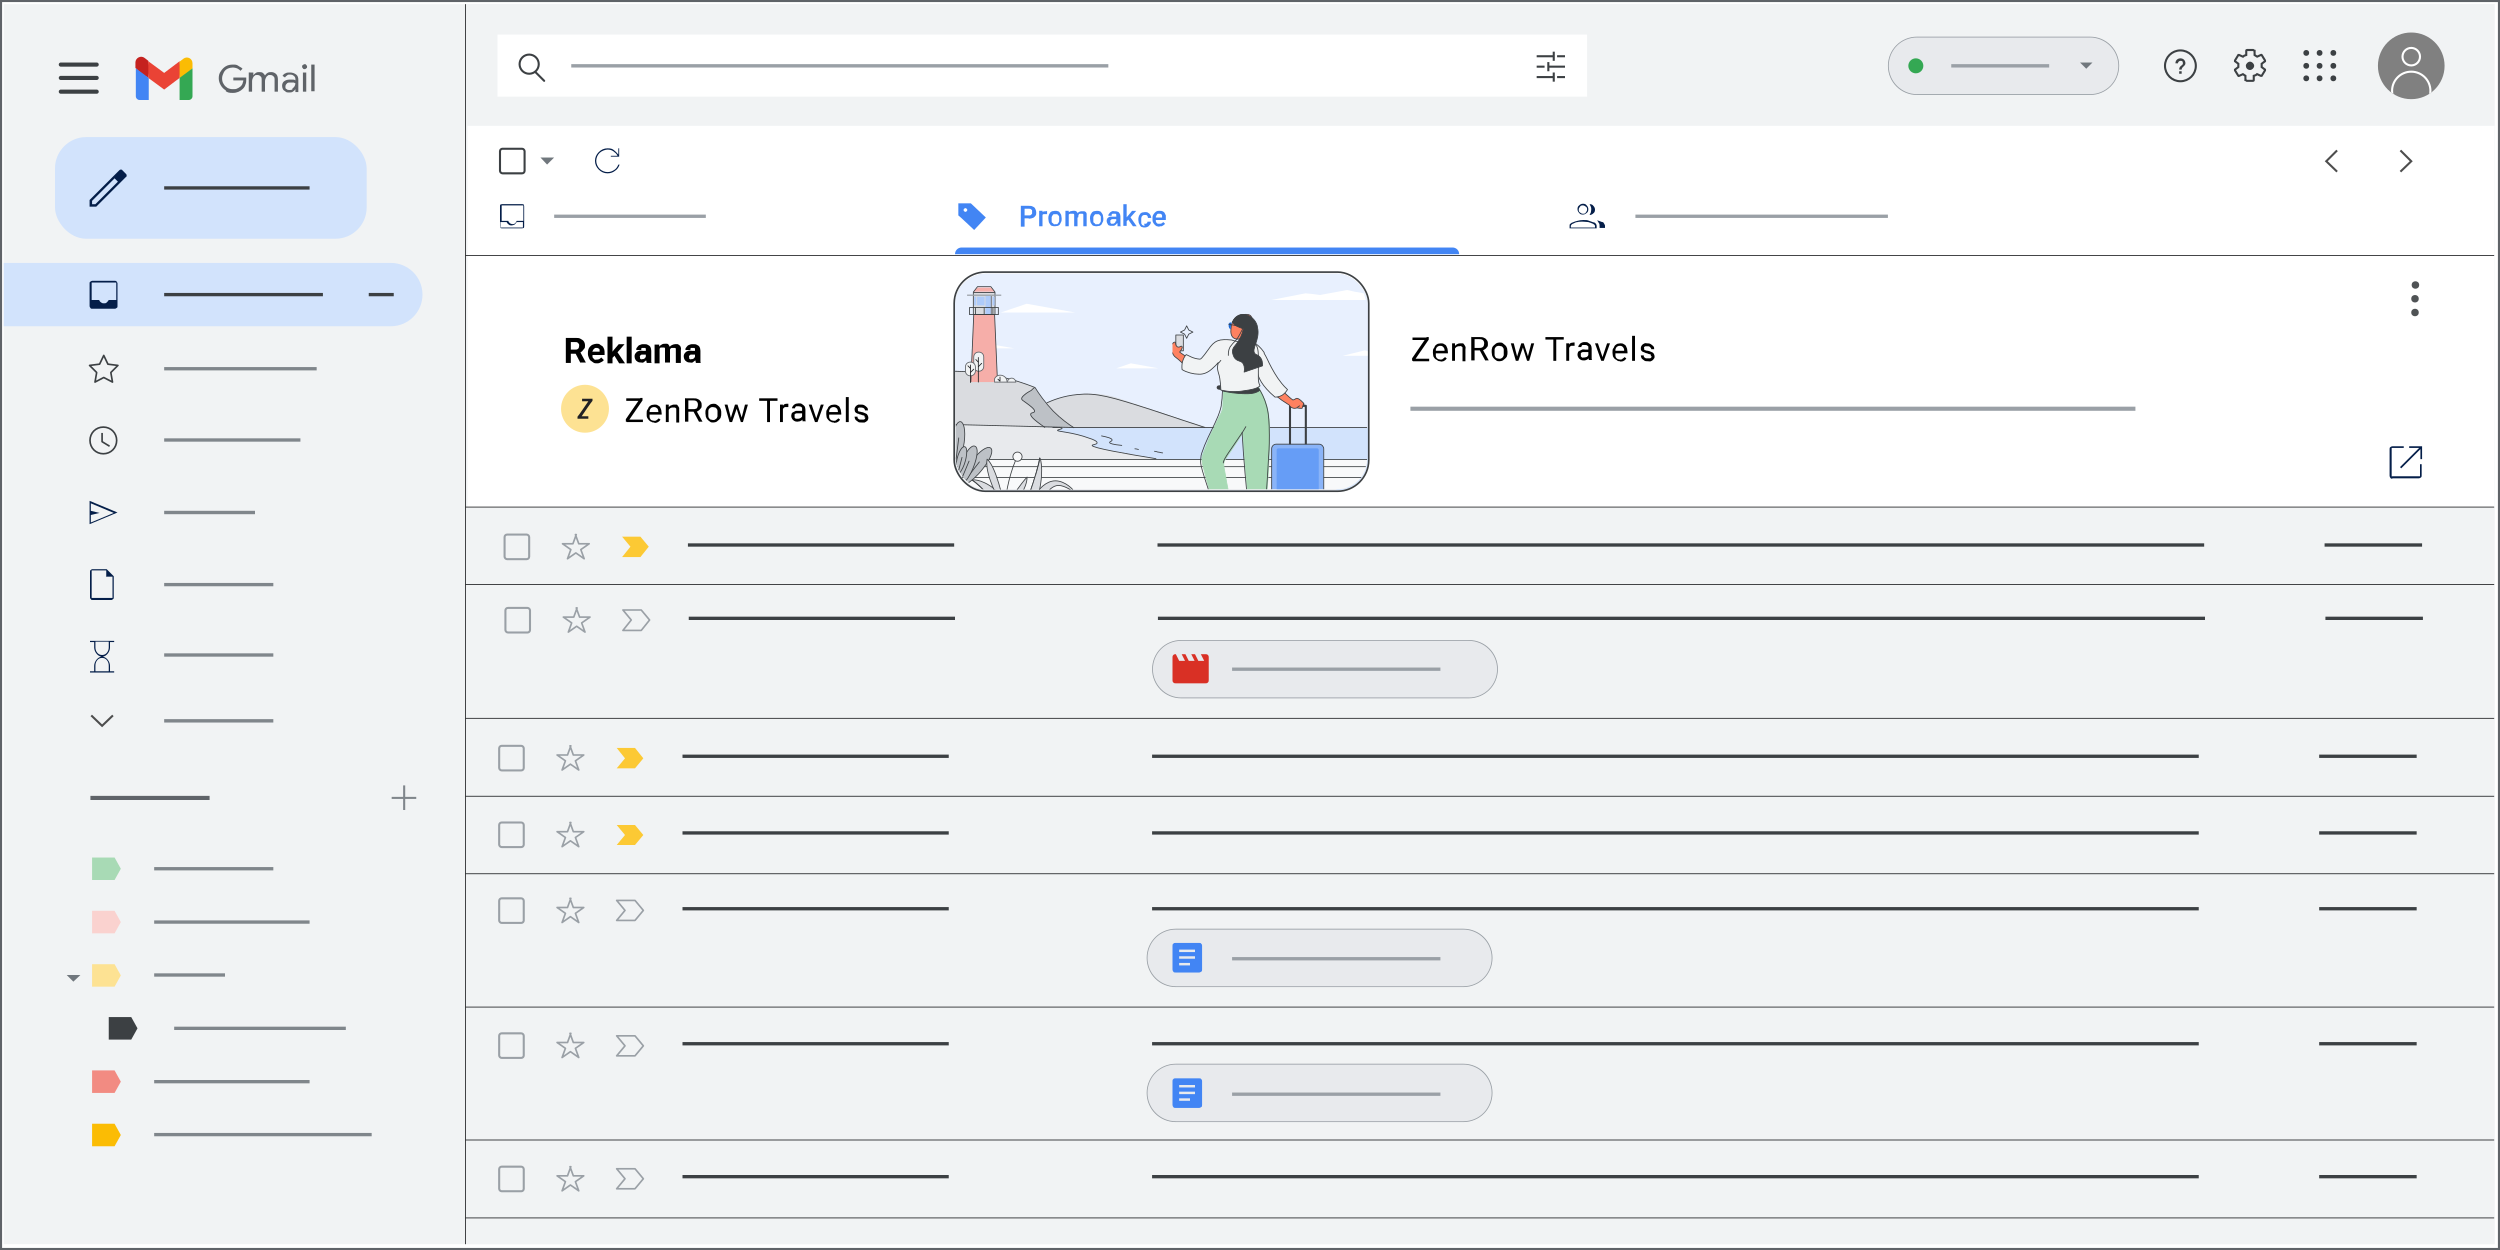 <?xml version="1.0" encoding="UTF-8"?><svg xmlns="http://www.w3.org/2000/svg" xmlns:xlink="http://www.w3.org/1999/xlink" viewBox="0 0 600 300"><rect x="0" y="0" width="600" height="300" fill="#333333" stroke="none"/><defs><style>.cls-1,.cls-2,.cls-3,.cls-4,.cls-5,.cls-6,.cls-7,.cls-8,.cls-9,.cls-10,.cls-11,.cls-12,.cls-13,.cls-14,.cls-15,.cls-16,.cls-17,.cls-18,.cls-19,.cls-20,.cls-21,.cls-22,.cls-23,.cls-24,.cls-25,.cls-26,.cls-27,.cls-28,.cls-29{fill:none;}.cls-30,.cls-2,.cls-31,.cls-6,.cls-32,.cls-33,.cls-34,.cls-35,.cls-36,.cls-37,.cls-38,.cls-39,.cls-15,.cls-16,.cls-17,.cls-18,.cls-19,.cls-20,.cls-40,.cls-21{stroke-linecap:round;}.cls-30,.cls-2,.cls-7,.cls-8,.cls-10,.cls-32,.cls-34,.cls-35,.cls-36,.cls-37,.cls-12,.cls-13,.cls-14,.cls-38,.cls-39,.cls-16,.cls-17,.cls-18,.cls-19,.cls-20,.cls-40,.cls-21,.cls-23{stroke-linejoin:round;}.cls-30,.cls-2,.cls-9,.cls-10,.cls-32,.cls-11,.cls-33,.cls-35,.cls-41,.cls-42,.cls-36,.cls-37,.cls-13,.cls-38,.cls-39,.cls-15,.cls-17,.cls-19,.cls-20,.cls-40,.cls-25,.cls-29{stroke:#3c4043;}.cls-30,.cls-43,.cls-32,.cls-44{fill:#3c4043;}.cls-3{opacity:.9;}.cls-4{clip-path:url(#clippath-3);}.cls-5{clip-path:url(#clippath-2);}.cls-31,.cls-6,.cls-32,.cls-33,.cls-34,.cls-45,.cls-35,.cls-41,.cls-42,.cls-36,.cls-37,.cls-38,.cls-39,.cls-16,.cls-19,.cls-40,.cls-24,.cls-25{stroke-width:.2px;}.cls-31,.cls-8,.cls-24{stroke:#5f6368;}.cls-31,.cls-46,.cls-45,.cls-36{fill:#f1f3f4;}.cls-6,.cls-45,.cls-16{stroke:#202124;}.cls-7,.cls-12,.cls-21,.cls-27{stroke:#9aa0a6;}.cls-9,.cls-10,.cls-21{stroke-width:.4px;}.cls-9,.cls-11,.cls-33,.cls-45,.cls-47,.cls-41,.cls-42,.cls-15,.cls-24,.cls-25,.cls-26,.cls-27,.cls-28,.cls-29{stroke-miterlimit:10;}.cls-48{fill:#fad2cf;}.cls-49,.cls-40{fill:#f8f9fa;}.cls-50{fill:#041e49;}.cls-51{fill:#669df6;}.cls-52{fill:#f28b82;}.cls-53{fill:#f6aea9;}.cls-54{fill:#fbbc04;}.cls-55{fill:#ea4335;}.cls-56{fill:#e8f0fe;}.cls-57,.cls-37{fill:#fff;}.cls-58{fill:#e8eaed;}.cls-59{fill:#fcc934;}.cls-60,.cls-47{fill:#fde293;}.cls-61{fill:#aecbfa;}.cls-62,.cls-34{fill:#a8dab5;}.cls-63,.cls-33,.cls-41{fill:#bdc1c6;}.cls-64{fill:#c5221f;}.cls-65{fill:#d2e3fc;}.cls-66,.cls-35,.cls-42{fill:#dadce0;}.cls-67{fill:#d93025;}.cls-68{fill:#202124;}.cls-69{fill:#4285f4;}.cls-70{fill:#34a853;}.cls-71{fill:#1967d2;}.cls-72{fill:#70777d;}.cls-73{fill:#9aa0a6;}.cls-74{fill:gray;}.cls-75{fill:#5f6368;}.cls-11,.cls-47,.cls-18,.cls-20,.cls-23,.cls-26,.cls-27,.cls-28,.cls-29{stroke-width:.5px;}.cls-11,.cls-44{fill-rule:evenodd;}.cls-34{stroke:#a8dab5;}.cls-47{stroke:#fde293;}.cls-12,.cls-13,.cls-14{stroke-width:.8px;}.cls-14,.cls-23{stroke:#80868b;}.cls-38{fill:#8ab4f8;}.cls-39{fill:#fe8160;}.cls-15,.cls-17{stroke-width:.2px;}.cls-18,.cls-26{stroke:#fff;}.cls-22{clip-path:url(#clippath);}.cls-28{stroke:#4d4d4d;}</style><clipPath id="clippath"><circle class="cls-1" cx="578.7" cy="15.8" r="8"/></clipPath><clipPath id="clippath-2"><rect class="cls-1" x="229.4" y="65.5" width="99.1" height="52" rx="7.5" ry="7.5"/></clipPath><clipPath id="clippath-3"><rect class="cls-1" x="281.4" y="72" width="38.5" height="45.4"/></clipPath></defs><g id="OBJECTS"><g id="Layer_5"><rect class="cls-57" x=".2" y=".2" width="599.5" height="299.5"/><path class="cls-75" d="m599.5.5v299H.5V.5h599m.5-.5H0v300h600V0h0Z"/><rect class="cls-46" x=".9" y="1" width="597.8" height="297.6"/><rect class="cls-46" x="111.7" y="1" width="487" height="297.6"/><line class="cls-45" x1="111.7" y1="1" x2="111.7" y2="298.6"/><rect class="cls-57" x="119.4" y="8.3" width="261.5" height="14.9"/><path class="cls-58" d="m460.1,22.7c-3.8,0-6.9-3.1-6.9-6.9s3.1-6.9,6.9-6.9h41.5c3.8,0,6.9,3.1,6.9,6.9s-3.1,6.9-6.9,6.9h-41.5Z"/><path class="cls-73" d="m501.6,9c3.7,0,6.8,3,6.8,6.8s-3,6.8-6.8,6.8h-41.5c-3.7,0-6.8-3-6.8-6.8s3-6.8,6.8-6.8h41.5m0-.2h-41.5c-3.9,0-7,3.1-7,7h0c0,3.9,3.1,7,7,7h41.5c3.9,0,7-3.1,7-7h0c0-3.9-3.1-7-7-7h0Z"/><path class="cls-58" d="m282.2,236.7c-3.8,0-6.9-3.1-6.9-6.9s3.1-6.9,6.9-6.9h69c3.8,0,6.9,3.1,6.9,6.9s-3.1,6.9-6.9,6.9h-69Z"/><path class="cls-73" d="m351.2,223.1c3.7,0,6.8,3,6.8,6.8s-3,6.8-6.8,6.8h-69c-3.7,0-6.8-3-6.8-6.8s3-6.8,6.8-6.8h69m0-.2h-69c-3.9,0-7,3.1-7,7h0c0,3.9,3.1,7,7,7h69c3.9,0,7-3.1,7-7h0c0-3.9-3.1-7-7-7h0Z"/><path class="cls-58" d="m282.2,269.2c-3.8,0-6.9-3.1-6.9-6.9s3.1-6.9,6.9-6.9h69c3.8,0,6.9,3.1,6.9,6.9s-3.1,6.9-6.9,6.9h-69Z"/><path class="cls-73" d="m351.2,255.5c3.7,0,6.8,3,6.8,6.8s-3,6.8-6.8,6.8h-69c-3.7,0-6.8-3-6.8-6.8s3-6.8,6.8-6.8h69m0-.2h-69c-3.9,0-7,3.1-7,7h0c0,3.9,3.1,7,7,7h69c3.9,0,7-3.1,7-7h0c0-3.9-3.1-7-7-7h0Z"/><path class="cls-58" d="m283.5,167.5c-3.8,0-6.9-3.1-6.9-6.9s3.1-6.9,6.9-6.9h69c3.8,0,6.9,3.1,6.9,6.9s-3.1,6.9-6.9,6.9h-69Z"/><path class="cls-73" d="m352.5,153.8c3.7,0,6.8,3,6.8,6.8s-3,6.8-6.8,6.8h-69c-3.7,0-6.8-3-6.8-6.8s3-6.8,6.8-6.8h69m0-.2h-69c-3.9,0-7,3.1-7,7h0c0,3.9,3.1,7,7,7h69c3.9,0,7-3.1,7-7h0c0-3.9-3.1-7-7-7h0Z"/><line class="cls-12" x1="137.1" y1="15.8" x2="266" y2="15.8"/><line class="cls-12" x1="468.3" y1="15.8" x2="491.8" y2="15.8"/><rect class="cls-57" x="112.2" y="30.2" width="486.5" height="91.5"/><circle class="cls-74" cx="578.7" cy="15.8" r="8"/><g class="cls-22"><circle class="cls-26" cx="578.7" cy="21.8" r="4.6"/></g><circle class="cls-18" cx="578.7" cy="13.6" r="2.1"/><line class="cls-45" x1="111.7" y1="61.3" x2="598.6" y2="61.3"/><line class="cls-45" x1="111.7" y1="140.3" x2="598.6" y2="140.3"/><line class="cls-45" x1="111.7" y1="121.7" x2="598.6" y2="121.7"/><line class="cls-45" x1="111.7" y1="172.4" x2="598.6" y2="172.4"/><line class="cls-45" x1="111.7" y1="209.7" x2="598.6" y2="209.7"/><line class="cls-45" x1="111.7" y1="241.7" x2="598.6" y2="241.7"/><line class="cls-45" x1="111.7" y1="273.6" x2="598.6" y2="273.6"/><line class="cls-45" x1="111.7" y1="191.1" x2="598.6" y2="191.1"/><line class="cls-45" x1="111.7" y1="292.3" x2="598.6" y2="292.3"/><line class="cls-12" x1="133" y1="51.9" x2="169.4" y2="51.9"/><line class="cls-12" x1="392.5" y1="51.9" x2="453.1" y2="51.9"/><line class="cls-7" x1="338.5" y1="98.1" x2="512.5" y2="98.1"/><line class="cls-12" x1="295.7" y1="160.6" x2="345.7" y2="160.6"/><line class="cls-12" x1="295.7" y1="230.1" x2="345.7" y2="230.1"/><line class="cls-12" x1="295.7" y1="262.6" x2="345.7" y2="262.6"/><path class="cls-69" d="m230.8,59.4h117.8c.9,0,1.6.7,1.6,1.6h-121c0-.9.7-1.6,1.6-1.6Z"/><path class="cls-50" d="m574.2,114.9c-.2,0-.4,0-.5-.2-.1-.1-.2-.3-.2-.5v-6.4c0-.2,0-.4.2-.5.1-.1.3-.2.5-.2h2.7v.4h-2.7c0,0-.1,0-.2,0,0,0,0,.1,0,.2v6.4c0,0,0,.1,0,.2s.1,0,.2,0h6.4c0,0,.1,0,.2,0,0,0,0-.1,0-.2v-2.7h.4v2.7c0,.2,0,.4-.2.5-.1.1-.3.2-.5.2h-6.4Zm2.1-2.5l-.3-.3,4.6-4.6h-2.4v-.4h3.1v3.1h-.4v-2.4l-4.6,4.6Z"/><g class="cls-3"><circle class="cls-43" cx="579.7" cy="68.4" r=".9"/><circle class="cls-43" cx="579.6" cy="71.7" r=".9"/><circle class="cls-43" cx="579.6" cy="75" r=".9"/></g><path class="cls-69" d="m283,231.7h2.6v-.6h-2.6v.6Zm0-1.6h3.8v-.6h-3.8v.6Zm0-1.6h3.8v-.6h-3.8v.6Zm-.9,4.9c-.2,0-.4,0-.5-.2-.1-.1-.2-.3-.2-.5v-5.7c0-.2,0-.4.2-.5.1-.2.3-.2.5-.2h5.7c.2,0,.4,0,.5.2.2.2.2.3.2.5v5.7c0,.2,0,.4-.2.5-.2.1-.3.2-.5.2h-5.7Z"/><path class="cls-69" d="m283,264.2h2.6v-.6h-2.6v.6Zm0-1.6h3.8v-.6h-3.8v.6Zm0-1.6h3.8v-.6h-3.8v.6Zm-.9,4.9c-.2,0-.4,0-.5-.2-.1-.1-.2-.3-.2-.5v-5.7c0-.2,0-.4.2-.5.1-.2.3-.2.5-.2h5.7c.2,0,.4,0,.5.2.2.2.2.3.2.5v5.7c0,.2,0,.4-.2.5-.2.1-.3.2-.5.2h-5.7Z"/><path class="cls-67" d="m282.2,157l.8,1.6h1.4l-.8-1.6h.9l.8,1.6h1.4l-.8-1.6h.9l.8,1.6h1.4l-.8-1.6h1.1c.2,0,.4,0,.6.2.2.2.2.4.2.6v5.4c0,.2,0,.4-.2.6-.2.2-.4.2-.6.2h-7.1c-.2,0-.4,0-.6-.2-.2-.2-.2-.4-.2-.6v-5.4c0-.2,0-.4.2-.6.2-.2.4-.2.6-.2Z"/><circle class="cls-47" cx="140.4" cy="98.1" r="5.5"/><path class="cls-68" d="m138.6,100.5v-.5c.1,0,2.6-3.7,2.6-3.7h-1.5v-.6h2.5v.5c-.1,0-2.6,3.7-2.6,3.7h1.6v.6h-2.6Z"/></g><g id="Layer_3"><rect class="cls-1" x="31.9" y="11.6" width="15" height="15"/><path class="cls-64" d="m32.5,15.1v1.2l1.4,1.4,1.7,1,.3-2.1-.3-2-.9-.7c-.9-.7-2.2,0-2.2,1.1"/><path class="cls-54" d="m43.1,14.7l-.3,2,.3,2.1,1.5-.8,1.6-1.6v-1.2c0-1.2-1.3-1.8-2.2-1.1l-.9.7Z"/><path class="cls-69" d="m33.5,24h2.2v-5.3l-3.1-2.3v6.7c0,.5.4.9.9.9"/><path class="cls-70" d="m43.1,24h2.2c.5,0,.9-.4.9-.9v-6.7l-3.1,2.3v5.3Z"/><polygon class="cls-55" points="39.4 17.5 35.6 14.7 35.6 18.7 39.4 21.5 43.1 18.7 43.1 14.7 39.4 17.5"/><rect class="cls-65" x="13.2" y="32.9" width="74.8" height="24.4" rx="7.5" ry="7.5"/><path class="cls-65" d="m.9,63.1h92.9c4.2,0,7.6,3.4,7.6,7.6h0c0,4.2-3.4,7.6-7.6,7.6H.9v-15.3h0Z"/><line class="cls-13" x1="39.4" y1="45.1" x2="74.3" y2="45.1"/><line class="cls-13" x1="39.4" y1="70.7" x2="77.5" y2="70.7"/><line class="cls-14" x1="39.4" y1="88.5" x2="76" y2="88.5"/><line class="cls-14" x1="39.4" y1="105.6" x2="72.1" y2="105.6"/><line class="cls-14" x1="39.4" y1="123" x2="61.2" y2="123"/><line class="cls-14" x1="39.4" y1="140.3" x2="65.6" y2="140.3"/><line class="cls-14" x1="39.4" y1="157.2" x2="65.6" y2="157.2"/><line class="cls-14" x1="39.4" y1="173" x2="65.6" y2="173"/><line class="cls-14" x1="37" y1="208.5" x2="65.6" y2="208.5"/><line class="cls-8" x1="21.7" y1="191.5" x2="50.3" y2="191.5"/><line class="cls-14" x1="37" y1="221.3" x2="74.3" y2="221.3"/><line class="cls-14" x1="37" y1="234" x2="54" y2="234"/><line class="cls-14" x1="41.8" y1="246.8" x2="83" y2="246.8"/><line class="cls-14" x1="37" y1="259.6" x2="74.3" y2="259.6"/><line class="cls-14" x1="37" y1="272.3" x2="89.2" y2="272.3"/><line class="cls-13" x1="88.5" y1="70.7" x2="94.5" y2="70.7"/><line class="cls-23" x1="94" y1="191.5" x2="99.9" y2="191.5"/><line class="cls-23" x1="97" y1="194.4" x2="97" y2="188.5"/><path class="cls-62" d="m27.5,211.2h-5.4v-5.4h5.4c.5.9,1,1.8,1.5,2.7-.5.9-1,1.8-1.5,2.7Z"/><path class="cls-48" d="m27.5,224h-5.4v-5.4h5.4c.5.9,1,1.8,1.5,2.7-.5.9-1,1.8-1.5,2.7Z"/><path class="cls-60" d="m27.5,236.8h-5.4v-5.4h5.4c.5.9,1,1.8,1.5,2.7-.5.9-1,1.8-1.5,2.7Z"/><path class="cls-43" d="m31.5,249.5h-5.4v-5.4h5.4c.5.9,1,1.8,1.5,2.7-.5.9-1,1.8-1.5,2.7Z"/><path class="cls-52" d="m27.5,262.3h-5.4v-5.4h5.4c.5.9,1,1.8,1.5,2.7-.5.9-1,1.8-1.5,2.7Z"/><path class="cls-54" d="m27.5,275.1h-5.4v-5.4h5.4c.5.9,1,1.8,1.5,2.7-.5.9-1,1.8-1.5,2.7Z"/><rect class="cls-58" x="229.2" y="65.7" width="99.1" height="52" rx="7.5" ry="7.5"/><rect class="cls-58" x="229.2" y="65.7" width="99.1" height="52" rx="7.5" ry="7.5"/><rect class="cls-56" x="229.2" y="65.7" width="99.1" height="52" rx="7.5" ry="7.5"/><path class="cls-66" d="m238.6,103.6c13.1-9.3,22-9.9,27.8-8.6,1.7.4,2.8.9,10.4,3.4,6.8,2.3,12.4,4,16.2,5.2-1.4,0-2.8,0-4.2,0-16.8-.1-33.5-.1-50.2,0Z"/><path class="cls-65" d="m320.8,117.7h-84.1c-4.2,0-7.5-3.4-7.5-7.5v-7.5h99.1v7.5c0,4.2-3.4,7.5-7.5,7.5Z"/><path class="cls-66" d="m229.2,102.6v-13.6c1.8,0,3.8.2,5.9.5,5.2.7,9.6,2.1,13.2,3.5.8,1.3,1.8,2.8,3.1,4.3,2.2,2.5,4.5,4.2,6.3,5.3-1.2,0-2.4,0-3.5,0-8.3,0-16.7,0-25,0Z"/><path class="cls-58" d="m320.8,117.7h-84.1c-.6,0-3,0-5-1.9-2.5-2.2-2.5-5.1-2.5-5.6v-8.3c3.8,0,6.9.1,9,.1,4.8,0,9.6.5,14.4.6,0,0,2.1,0,2.1.3,0,.1-.9.2-.9.4,0,.3,1.6.5,2.5.6,3.4.5,7.1,1.8,7,2.4,0,.4-1.2.3-1.2.6,0,.7,8.6,1.9,17.6,3.6,4.1.8,5.4,1.1,8.1,1.6,5.5,1.1,16.2,2.9,35.7,4.9-.4.2-.9.3-1.6.4-.4,0-.9,0-1.2,0Z"/><path class="cls-57" d="m328.3,84.3c0,.4,0,.8,0,1.1-2,0-4,0-6.1,0,1.8-.4,3.5-.9,5.3-1.3.3,0,.5.1.8.2Z"/><path class="cls-57" d="m243.4,83.6h-10.7c1.2-.4,2.5-.8,3.7-1.2,2.3.4,4.6.8,7,1.2Z"/><path class="cls-57" d="m258,75h-17.8c2.1-.7,4.1-1.4,6.2-2.1,3.9.7,7.7,1.4,11.6,2.1Z"/><path class="cls-57" d="m278,88.4h-10.1c1.2-.4,2.4-.8,3.5-1.2,2.2.4,4.4.8,6.6,1.2Z"/><path class="cls-57" d="m327.8,72c-7.6,0-15.1,0-22.7,0l8.2-1.6c1.2.1,2.3.2,3.5.4,2.2-.4,4.3-.8,6.5-1.2,1.3.3,2.6.6,4,.8.2.5.3,1.1.5,1.6Z"/><path class="cls-63" d="m247.5,93.7c.3-.2.5-.4.8-.7.7,1.1,1.5,2.3,2.4,3.5,2.4,2.9,4.9,4.9,7,6.1-2.3,0-4.6,0-7,0-3-2-3.5-2.9-3.4-3.3.1-.3.8-.2.9-.6,0-.3-.4-.7-2.4-2.3-.4-.3-.6-.5-.6-.7-.1-.8,1.4-1.6,2.3-2Z"/><path class="cls-25" d="m229.2,89.1c2.9,0,6.3.4,10.2,1.2,3.5.7,6.5,1.7,9,2.7,1,1.6,2.4,3.6,4.4,5.7,1.8,1.8,3.6,3.1,5,4"/><polygon class="cls-53" points="239.4 91.7 233 91.7 233.7 75.5 238.7 75.5 239.4 91.7"/><path class="cls-42" d="m238.8,75.5h-5.2v-5.3s3.4,0,5.2,0v5.3Z"/><path class="cls-61" d="m237.8,75.5h-1.3v-4.5s.5,0,1.3,0v4.5Z"/><line class="cls-24" x1="237.9" y1="71" x2="237.9" y2="75.5"/><rect class="cls-25" x="232.7" y="73.8" width="6.9" height="1.7"/><polygon class="cls-53" points="238.8 70 233.6 70 234.6 69 237.8 69 238.8 70"/><line class="cls-25" x1="238.3" y1="73.8" x2="238.3" y2="75.5"/><line class="cls-25" x1="236.2" y1="73.8" x2="236.2" y2="75.5"/><line class="cls-25" x1="234.1" y1="73.8" x2="234.1" y2="75.5"/><rect class="cls-61" x="238.2" y="71.2" width=".5" height="2.1"/><rect class="cls-61" x="233.8" y="71.2" width=".5" height="2.1"/><rect class="cls-61" x="234.5" y="71.2" width="1.8" height="2.1"/><rect class="cls-73" x="232.1" y="70.7" width="8.2" height=".3"/><path class="cls-25" d="m233,91.7c.2-5.4.5-10.8.7-16.2h5c.2,5.4.5,10.8.7,16.2"/><path class="cls-25" d="m233.6,70.1c.3-.4.7-.9,1-1.3h3.2c.3.4.7.9,1,1.3"/><rect class="cls-9" x="229" y="65.3" width="99.5" height="52.6" rx="7.5" ry="7.5"/><path class="cls-49" d="m320.9,117.4h-84.3c-3.9,0-7.1-3.2-7.1-7.1h0c0,0,98.6,0,98.6,0h0c0,3.9-3.2,7.1-7.1,7.1Z"/><path class="cls-25" d="m229.4,101.9c9.3.2,18.7.5,28,.7,23.6,0,47.1,0,70.7,0"/><path class="cls-25" d="m229.5,110.3h98.6"/><path class="cls-25" d="m229.7,112h98.1"/><path class="cls-25" d="m230.9,114.6h95.8"/><g class="cls-5"><path class="cls-35" d="m245.2,134.6c3.4-14.6,6.5-18,8.8-18.1,1.7,0,3.6,1.6,3.7,1.4.1-.2-2-2.5-4.4-2.5-4.4,0-7.2,7.7-7.5,8.5-1.5,4.2-1.2,8.1-.7,10.7Z"/><path class="cls-41" d="m230.2,117.2s0-2.7,2.8-6.3c2.1-2.7,3.9-3.9,4.7-3.4.8.5.2,2.5-1.9,5.1-2.8,3.6-5.6,4.5-5.6,4.5Z"/><path class="cls-41" d="m235.1,110.8l-4.9,6.3"/><path class="cls-41" d="m229.8,117.3s-.6-2.6.9-6.3c1.2-2.8,2.5-4.3,3.3-3.9.8.3.7,2.3-.4,5.1-1.5,3.8-3.8,5.2-3.8,5.2Z"/><path class="cls-41" d="m232.6,110.6l-2.8,6.7"/><path class="cls-41" d="m229.2,112.3s-1.3-2.3-.8-6.4c.4-3,1.3-4.8,2.1-4.7.8.1,1.3,2,.9,5-.5,4-2.3,6-2.3,6Z"/><path class="cls-33" d="m230.1,105.1l-.9,7.2"/><path class="cls-41" d="m229.7,114.4s-.6-1.6,0-4.3c.5-2,1.3-3,1.8-2.9.6.1.7,1.4.2,3.4-.7,2.6-2.1,3.7-2.1,3.7Z"/><path class="cls-41" d="m230.9,109.7l-1.2,4.7"/><path class="cls-35" d="m246.8,123.7s-.7-2.6.3-5.4c1.1-2.8,2.4-7.5,2.4-8.3,0-.8,1.2,2.2-.1,8-1.3,5.8-2.6,5.7-2.6,5.7Z"/><path class="cls-35" d="m246.8,123.7s-.7-2.6.3-5.4c1.1-2.8,2.4-7.5,2.4-8.3"/><path class="cls-35" d="m241.5,121.4s-2.1,0-3.5-1.7c-1.4-1.8-4.1-4.2-4.6-4.4-.6-.2,2-.6,5.3,2.1,3.4,2.7,2.8,4,2.8,4Z"/><path class="cls-35" d="m241.5,121.4s-2.1,0-3.5-1.7c-1.4-1.8-4.1-4.2-4.6-4.4"/><path class="cls-19" d="m241.1,122.2c0-2.3,1-7.9,2.6-11.6"/><path class="cls-35" d="m241.1,122.2c.4-1.2,4.2-6.5,5.4-7.7,0,2.6-2.4,6.3-5.4,7.7Z"/><path class="cls-35" d="m241.1,122.2c-.2-2.1-2.1-10.3-4.2-12-.6,3.5,2.6,9.7,4.2,12Z"/><path class="cls-40" d="m244.2,110.7c.6,0,1.1-.5,1.1-1.1s-.5-1.1-1.1-1.1-1.1.5-1.1,1.1.5,1.1,1.1,1.1Z"/></g><path class="cls-31" d="m238.7,90.9c.3-.7,1.1-1,1.8-.8.7.2,1.2.8,1.2,1.6-1,0-2,0-3,0,0-.2,0-.5,0-.7Z"/><path class="cls-31" d="m241.8,91.7c0-.3.2-.7.5-.8.3-.2.7-.2,1,0,.3.2.5.5.5.8h-1.9Z"/><path class="cls-31" d="m233.7,87.2v-1.5c0-.7.5-1.2,1.2-1.2h0c.7,0,1.2.5,1.2,1.2v2.2c0,.7-.5,1.2-1.2,1.2h0c-.2,0-.4,0-.6-.2"/><path class="cls-31" d="m232.9,86.9h0c.7,0,1.2.5,1.2,1.2v.9c0,.7-.5,1.2-1.2,1.2h0c-.7,0-1.2-.5-1.2-1.2v-.9c0-.7.5-1.2,1.2-1.2Z"/><path class="cls-16" d="m240,90.5v1l-.5-.5"/><path class="cls-6" d="m234.8,85.8v5.9"/><path class="cls-6" d="m234.8,88l.8-.8"/><path class="cls-6" d="m234.8,86.9l-.6-.6"/><path class="cls-6" d="m232.9,87.6v4.2"/><path class="cls-6" d="m232.9,89.4l.8-.8"/><path class="cls-6" d="m232.9,88.4l-.6-.6"/><path class="cls-25" d="m251.2,96.7c1.5-.7,4.1-1.7,7.3-2,4.6-.5,8.1.5,18.3,3.8,5.1,1.7,9.3,3.1,12.4,4.1"/><path class="cls-25" d="m248.3,93c-.3.2-.5.4-.8.7-.3.2-.8.4-1.3.8-.6.5-1,.8-1,1.2,0,.3.4.5,1.1,1,.7.5,2.1,1.5,2,2,0,.4-.8.3-.9.6-.2.4.3,1.2,3.4,3.3"/><path class="cls-25" d="m252.6,102.6c.3,0,.7,0,1.3,0,.4,0,1,0,1,.2,0,.2-1.1.3-1.1.5,0,.3,3.7.4,7.7,1.9.7.2,1.9.7,1.8,1.1,0,.4-1.2.4-1.2.6,0,.6,8.1,2,15.4,3.2"/><path class="cls-25" d="m264.3,104.6c1.5.3,2.6.6,2.6,1,0,.3-.6.4-.6.6,0,.2.7.5,3,.7"/><path class="cls-25" d="m277,108.3c.3,0,.6.1.9.2.4,0,.8.2,1.2.2"/><path class="cls-25" d="m272.3,107.7c.3,0,.7.1,1,.2"/><g class="cls-4"><rect class="cls-20" x="309.6" y="97.4" width="3.8" height="9.6"/><rect class="cls-38" x="305.2" y="106.6" width="12.5" height="18.7" rx="1.1" ry="1.1"/><rect class="cls-20" x="312.3" y="97" width=".5" height=".3"/><rect class="cls-43" x="307" y="125.3" width="8.9" height="1"/><rect class="cls-43" x="307.1" y="125.8" width="1.8" height="1.8" rx=".2" ry=".2"/><rect class="cls-43" x="314" y="125.8" width="1.8" height="1.8" rx=".2" ry=".2"/><rect class="cls-51" x="306.4" y="107.6" width="10.1" height="16.7" rx=".4" ry=".4"/><path class="cls-37" d="m287.9,126.4c.2-.3.5-.3,1.4-.7,1.3-.5,1.6-.6,1.6-.7.2-.2.5-.7.6-1.5h2.7c.1.5.2,1.2.3,1.9,0,.8,0,1.5,0,2.1-2.3,0-4.5,0-6.8,0-.1-.4-.2-.8,0-1.2Z"/><path class="cls-37" d="m297,126.4c.2-.3.5-.3,1.4-.7.8-.3,1.2-.4,1.5-.7.3-.2.6-.7.7-1.5h2.7c0,.5.1,1.2.1,1.9,0,.8,0,1.5,0,2.1-1.1,0-2.2,0-3.3,0-1.1,0-2.1,0-3.2,0-.1-.4-.2-.8,0-1.2Z"/><path class="cls-34" d="m293.4,92.7c.4.1,1.3.3,3.2.2,1.3,0,2.4-.7,3.4-1.1.4-.2.8-.2,1.2-.3.5.8,1.3,2.2,2.3,4.4,1,2.3,1.1,5.1,1.2,6,0,2.9,0,8.9-.7,16.8-1.5.1-3,.2-4.5.3-.2-1.8-.3-3.6-.5-5.4-.3-3.3-.5-6.5-.7-9.7-1.2,1.8-2.2,3.3-2.8,4.2-1.4,2.1-1.8,2.5-1.8,3.3,0,.1,0,.6.2,1.5.2,1,.3,1.8.5,2.9.2.9.4,2,.6,3.2-1.2.2-2.5.3-3.7.5-.2,0-.4,0-.5,0-.5-1.9-1.3-4.4-2-7.4-.3-1.1-.5-1.9-.2-2.7.2-.8,1-2.5,1.1-2.9.2-.5.2-.4.3-.8.3-.8.6-1.5,1.1-2.5,1.8-4,2.3-4.3,2.4-5.7,0-.4,0-2.1.2-4.6Z"/><path class="cls-32" d="m293.3,93.5c0-.2,0-.4,0-.7.4.1,1.3.3,3.2.2,1.3,0,2.4-.7,3.4-1.1.4-.2.8-.2,1.2-.3.2.4.6,1,1,1.7.1.2.1.2.2.4-.6.5-1.6.8-2.9.8-3,0-4.8-.4-6.1-.7,0-.2,0,0,0-.2Z"/><path class="cls-19" d="m299,102.4s-.9,1.6-1.4,2.2c-1.9,2.9-4.1,5.7-4,6.5"/><path class="cls-19" d="m302.1,93.2c.6.9,1.4,2.4,1.9,4.3.3,1.1.5,2.2.6,4.8.1,3.1,0,5.5-.1,6.7-.2,3.9-.4,6.8-.6,9.7"/><path class="cls-19" d="m295,119c-1.4.2-2.9.4-4.3.6-.4-1.3-1-3-1.6-4.9-.8-2.6-1.1-3.5-.9-4.8,0-.8.4-1.6.9-3,1.1-2.7,2.2-4.5,3.3-7.2.2-.6.5-1.3.7-2.3,0-.2,0-.5.2-1.8,0-.8.1-1.4.1-1.8"/><path class="cls-39" d="m307.6,93.6c.5.5,1,1,1.7,1.6.3.3.7.6,1,.8.1,0,.3-.1.5-.2.2-.1.3-.2.4-.2.2,0,.6,0,1.7,1.2-.1.4-.3.8-.4,1.2-.4,0-.8,0-1.2-.1-.1,0-.3.1-.6.1-.8,0-1.3-.7-1.3-.8-.5-.3-1.1-.7-1.7-1.1-.7-.5-1.3-1-1.9-1.5.6-.4,1.2-.7,1.8-1.1Z"/><path class="cls-19" d="m311.9,97.4c-.2.1-.4.3-.6.4"/><path class="cls-36" d="m303.4,84.8c.3.5.4.7.8,1.5.4.9,1.4,2.9,2.5,4.5.5.7,1.2,1.7,2.3,2.7-.2.3-.5.8-1.2,1.3-.8.5-1.5.5-1.8.5-3.2-2.7-4.1-4.8-4.3-6.3-.3-1.7-.6-2.9-.7-3.6,0-.8,0-1.9,0-3.2.7.5,1.6,1.2,2.4,2.4Z"/><rect class="cls-35" x="282.2" y="80.4" width="1.8" height="3.8"/><path class="cls-39" d="m285.7,86.3c-.9-.6-1.7-1.2-2.6-1.8,0,0,.8-.9.6-1.3,0,0,0,0-.1-.1-.2-.1-.5.3-.8.2-.2,0-.3-.1-.4-.2-.4-.4-.1-.9-.4-1-.2,0-.5.2-.5.3-.4.4-.3,1.1-.3,1.4,0,.1,0,.5.2.9.2.5.5.9.7,1,.6.4,2.6,2.3,2.6,2.3l.9-1.7Z"/><path class="cls-2" d="m293.2,86.6s-.5.4-.7.4"/><path class="cls-30" d="m294.1,92.8s0,0,0,0c0,0,0,0,0,0,0,0,0,0,0,0,0,0,0,0,0,0,0,0,0,0,.1,0,0,0,0,0,0,0,0,0,0,0,0,0,0,0,0,0,0,0,0,0,0,0,0,0,0,0,0,0,0,0,0,0,0,0,.1,0,0,0,0,0,0,0,0,0,0,0,.1,0,0,0,0,0,0,0,0,0,0,0,0,0,0,0,0,0,0,0,0,0,0,0,.1,0h.2s0,0,.1,0,0,0,0,0h.1s0,0,0,0c0,0,.1,0,.2,0,0,0,0,0,0,0,0,0,0,0,.1,0,0,0,0,0,0,0,0,0,0,0,.1,0,0,0,0,0,0,0,0,0,.1,0,.2,0,.7,0,1.3-.2,1.8-.4.5-.2,1-.5,1.5-.7,0,0,0,0,.1,0,0,0,0,0,0,0,0,0,0,0,0,0,0,0,0,0,0,0,0,0,0,0,0,0,0,0,0,0,0,0,0,0,0,0,.1,0,0,0,0,0,.1,0,0,0,0,0,0,0,.2,0,.3,0,.5,0,.1.2.3.5.5.8,0,0,0,0,0,.1-.6.2-1.8.5-3.2.6-2,.2-3.5,0-4.4-.2,0,0,0,0,0,0Z"/><path class="cls-36" d="m283.8,86.8c.2-.7.5-1.3.9-1.7.7.3,1.7,1,3.3,1.1.4,0,1.6-1.8,2.5-3,.7-.9,1.4-1.4,2.4-1.6,1.1-.2,2.5,0,2.7,0,.5.2.7.2,1.1.3,2.4.8,3.4-.1,4.4.6.9.6.9,2,.9,3.7,0,.8,0,2.1,0,3.8,0,.2,0,.5,0,.9,0,.7.2,1.3.4,1.7-.5.5-1.4.9-4.6,1.3-2.4.3-4.5-.2-4.8-.3,0-.7-.2-2.9-.4-3.5-.1-.4-.4-1.2-.4-1.8s.2-1.2.2-1.3c-.4.5-.9,1-1.6,1.6-.9.8-2,1.3-3.2,1.2-1.1,0-2.8-.4-3.9-1.1-.1-.7,0-1.6.1-1.9Z"/><path class="cls-19" d="m299.3,118.9c-.2-1.8-.3-3.6-.5-5.4-.3-3.3-.5-6.5-.7-9.7"/><path class="cls-19" d="m293,86.5l-.5.6"/><path class="cls-19" d="m303.8,118.7l-4.5.2"/><path class="cls-39" d="m297.1,83.4s.6-1.1.7-2.1c0,0-2.3.7-2.4-1.7,0-2.1.7-3.8,2.9-4.1s2.2.6,2.4,2.3-1.8,2.7-.3,5.2l-3.3.4Z"/><path class="cls-32" d="m295.8,77.2c.1,1,2.6,1.7,2.6,1.7-.3,1.6-.9,2.6-1.4,3.3-.6.8-1.2,1.3-1.2,2.1,0,.9.5,1.6.5,1.6.7.9,1.5.6,2,1.3.2.3.5.9.3,2.1,1.5-.5,2.9-1,4.4-1.5,0-.7,0-1.5-.7-2.2-.5-.5-.8-.4-1.1-.7-1-1.1,1.3-3.4.6-6.3,0-.4-.4-1.8-1.7-2.6-.3-.2-1.2-.7-2.3-.5-1.3.3-1.9,1.5-1.9,1.6Z"/><path class="cls-19" d="m298.3,78.8c-.2.3-.6,1.3-1.2,2.2-.2.3-.4.6-.7.9-.2.2-.3.3-.5.5-.3.3-.5.7-.7.9-.4.7-.4,1.5-.4,2"/><path class="cls-71" d="m295.3,79c0,0-.2-.1-.3-.3-.2-.4-.2-1.1.2-1.3,0,0,.2,0,.4,0,0,.3-.1.6-.2.9,0,.3,0,.5,0,.7Z"/><line class="cls-15" x1="294.9" y1="77.8" x2="296.9" y2="78.2"/><path class="cls-39" d="m294.2,123.4c-.7,0-1.5,0-2.2,0-.3-1.3-.6-2.7-.9-4,.9-.1,1.8-.2,2.7-.4.1,1.4.3,2.9.4,4.3Z"/><path class="cls-39" d="m303.2,123.4c-.7,0-1.5,0-2.2,0-.1-1.6-.3-3.1-.4-4.7,1,0,2,0,2.9-.1,0,1.6-.2,3.2-.3,4.7Z"/><path class="cls-32" d="m303.4,118.8c-.9,0-1.8,0-2.8,0,.5,0,1,0,1.5.2.4,0,.8.2,1.2.3,0-.2,0-.4,0-.6Z"/><path class="cls-32" d="m293.7,119.2c-.9.1-1.8.2-2.7.4.5,0,1.1,0,1.7,0,.4,0,.7.1,1,.2v-.6Z"/><path class="cls-17" d="m284.8,78.2l-.5,1-1,.5,1,.5.5,1,.5-1,1-.5-1-.5-.5-1Z"/></g></g><g id="Icons"><path class="cls-20" d="m128.5,17.3l2.1,2.1"/><circle class="cls-20" cx="127" cy="15.4" r="2.3"/><line class="cls-29" x1="368.8" y1="13.5" x2="372.9" y2="13.5"/><line class="cls-29" x1="372.9" y1="12.4" x2="372.9" y2="14.6"/><line class="cls-29" x1="373.7" y1="13.5" x2="375.6" y2="13.5"/><line class="cls-29" x1="368.8" y1="18.5" x2="372.9" y2="18.5"/><line class="cls-29" x1="372.9" y1="17.4" x2="372.9" y2="19.6"/><line class="cls-29" x1="373.7" y1="18.5" x2="375.6" y2="18.5"/><line class="cls-29" x1="375.6" y1="16" x2="371.6" y2="16"/><line class="cls-29" x1="371.6" y1="17.1" x2="371.6" y2="14.9"/><line class="cls-29" x1="370.7" y1="16" x2="368.8" y2="16"/><circle class="cls-43" cx="553.5" cy="12.7" r=".7"/><circle class="cls-43" cx="553.5" cy="15.8" r=".7"/><circle class="cls-43" cx="553.5" cy="18.8" r=".7"/><circle class="cls-43" cx="556.7" cy="12.7" r=".7"/><circle class="cls-43" cx="556.7" cy="15.8" r=".7"/><circle class="cls-43" cx="556.7" cy="18.8" r=".7"/><circle class="cls-43" cx="560" cy="12.7" r=".7"/><circle class="cls-43" cx="560" cy="15.8" r=".7"/><circle class="cls-43" cx="560" cy="18.8" r=".7"/><path class="cls-44" d="m540,16.8c-.6,0-1-.5-1-1s.5-1,1-1,1,.5,1,1-.5,1-1,1Z"/><path class="cls-11" d="m542.8,16.1c0-.1,0-.2,0-.4s0-.2,0-.4l.8-.6c0,0,0-.2,0-.2l-.8-1.3c0,0-.1-.1-.2,0l-.9.4c-.2-.1-.4-.3-.6-.4v-1c-.2,0-.2-.2-.3-.2h-1.5c-.1,0-.2,0-.2.2v1c-.4.1-.6.2-.8.4l-.9-.4c0,0-.2,0-.2,0l-.8,1.3c0,0,0,.2,0,.2l.8.6c0,.1,0,.2,0,.4s0,.2,0,.4l-.8.6c0,0,0,.2,0,.2l.8,1.3c0,0,.1.1.2,0l.9-.4c.2.1.4.3.6.4v1c.2,0,.2.2.3.2h1.5c.1,0,.2,0,.2-.2v-1c.4-.1.6-.2.8-.4l.9.4c0,0,.2,0,.2,0l.8-1.3c0,0,0-.2,0-.2l-.8-.6Z"/><circle class="cls-29" cx="523.3" cy="15.8" r="3.7"/><rect class="cls-43" x="523" y="17.1" width=".6" height=".6"/><path class="cls-43" d="m523.6,16.7h-.6c0-1,.9-.9.9-1.5s-.3-.6-.6-.6-.6.3-.6.6h-.6c0-.7.5-1.2,1.2-1.2s1.2.5,1.2,1.2-.9.8-.9,1.5Z"/><circle class="cls-70" cx="459.8" cy="15.8" r="1.8"/><polygon class="cls-72" points="499.2 15 500.7 16.5 502.2 15 499.2 15"/><polygon class="cls-72" points="129.7 37.8 131.3 39.5 133 37.8 129.7 37.8"/><rect class="cls-29" x="120" y="35.7" width="5.9" height="5.9" rx=".6" ry=".6"/><path class="cls-21" d="m138.1,128.3l.8,2.2h2.5l-2,1.4.8,2.2-2-1.4-2,1.4.8-2.2-2-1.4h2.5l.8-2.2Z"/><polygon class="cls-59" points="155.7 131.2 153.7 133.7 149.3 133.7 151.3 131.2 149.3 128.8 153.7 128.8 155.7 131.2"/><line class="cls-13" x1="165.1" y1="130.8" x2="229" y2="130.8"/><line class="cls-13" x1="557.9" y1="130.8" x2="581.3" y2="130.8"/><line class="cls-13" x1="277.8" y1="130.8" x2="529" y2="130.8"/><rect class="cls-27" x="121.1" y="128.3" width="5.9" height="5.9" rx=".6" ry=".6"/><path class="cls-21" d="m138.3,145.9l.8,2.2h2.5l-2,1.4.8,2.2-2-1.4-2,1.4.8-2.2-2-1.4h2.5l.8-2.2Z"/><polygon class="cls-21" points="155.9 148.8 153.9 151.3 149.5 151.3 151.5 148.8 149.5 146.4 153.9 146.4 155.9 148.8"/><line class="cls-13" x1="165.3" y1="148.4" x2="229.2" y2="148.4"/><line class="cls-13" x1="558.1" y1="148.4" x2="581.5" y2="148.4"/><line class="cls-13" x1="277.9" y1="148.4" x2="529.2" y2="148.4"/><rect class="cls-27" x="121.3" y="145.9" width="5.9" height="5.9" rx=".6" ry=".6"/><path class="cls-21" d="m136.8,179l.8,2.2h2.5l-2,1.4.8,2.2-2-1.4-2,1.4.8-2.2-2-1.4h2.5l.8-2.2Z"/><polygon class="cls-59" points="154.4 182 152.4 184.4 148 184.4 150 182 148 179.5 152.4 179.5 154.4 182"/><line class="cls-13" x1="163.8" y1="181.5" x2="227.7" y2="181.5"/><line class="cls-13" x1="556.6" y1="181.5" x2="580" y2="181.5"/><line class="cls-13" x1="276.5" y1="181.5" x2="527.7" y2="181.5"/><rect class="cls-27" x="119.8" y="179" width="5.9" height="5.9" rx=".6" ry=".6"/><path class="cls-21" d="m136.8,197.4l.8,2.2h2.5l-2,1.4.8,2.2-2-1.4-2,1.4.8-2.2-2-1.4h2.5l.8-2.2Z"/><polygon class="cls-59" points="154.4 200.4 152.4 202.8 148 202.8 150 200.4 148 198 152.4 198 154.4 200.4"/><line class="cls-13" x1="163.8" y1="199.9" x2="227.7" y2="199.9"/><line class="cls-13" x1="556.6" y1="199.9" x2="580" y2="199.9"/><line class="cls-13" x1="276.5" y1="199.9" x2="527.7" y2="199.9"/><rect class="cls-27" x="119.8" y="197.4" width="5.9" height="5.9" rx=".6" ry=".6"/><path class="cls-21" d="m136.8,215.6l.8,2.2h2.5l-2,1.4.8,2.2-2-1.4-2,1.4.8-2.2-2-1.4h2.5l.8-2.2Z"/><polygon class="cls-21" points="154.4 218.5 152.4 220.9 148 220.9 150 218.5 148 216.1 152.4 216.1 154.4 218.5"/><line class="cls-13" x1="163.8" y1="218.1" x2="227.7" y2="218.1"/><line class="cls-13" x1="556.6" y1="218.1" x2="580" y2="218.1"/><line class="cls-13" x1="276.5" y1="218.1" x2="527.7" y2="218.1"/><rect class="cls-27" x="119.8" y="215.6" width="5.9" height="5.9" rx=".6" ry=".6"/><path class="cls-21" d="m136.8,248l.8,2.2h2.5l-2,1.4.8,2.2-2-1.4-2,1.4.8-2.2-2-1.4h2.5l.8-2.2Z"/><polygon class="cls-21" points="154.4 251 152.4 253.4 148 253.4 150 251 148 248.6 152.4 248.6 154.4 251"/><line class="cls-13" x1="163.8" y1="250.5" x2="227.7" y2="250.5"/><line class="cls-13" x1="556.6" y1="250.5" x2="580" y2="250.5"/><line class="cls-13" x1="276.5" y1="250.5" x2="527.7" y2="250.5"/><rect class="cls-27" x="119.8" y="248" width="5.9" height="5.9" rx=".6" ry=".6"/><path class="cls-21" d="m136.8,280l.8,2.2h2.5l-2,1.4.8,2.2-2-1.4-2,1.4.8-2.2-2-1.4h2.5l.8-2.2Z"/><polygon class="cls-21" points="154.4 282.9 152.4 285.3 148 285.3 150 282.9 148 280.5 152.4 280.5 154.4 282.9"/><line class="cls-13" x1="163.8" y1="282.4" x2="227.7" y2="282.4"/><line class="cls-13" x1="556.6" y1="282.4" x2="580" y2="282.4"/><line class="cls-13" x1="276.5" y1="282.4" x2="527.7" y2="282.4"/><rect class="cls-27" x="119.8" y="280" width="5.9" height="5.9" rx=".6" ry=".6"/><path class="cls-50" d="m145.8,41.6c-.8,0-1.5-.3-2.1-.9-.6-.6-.9-1.3-.9-2.1s.3-1.5.9-2.1c.6-.6,1.3-.9,2.1-.9s1.1.1,1.5.4.8.7,1.1,1.1v-1.5h.2v2h-2v-.2h1.6c-.2-.5-.6-.8-1-1.1s-.9-.4-1.4-.4-1.4.3-1.9.8c-.5.5-.8,1.2-.8,1.9s.3,1.4.8,1.9c.5.5,1.2.8,1.9.8s1.1-.2,1.6-.5.8-.8,1-1.3h.3c-.2.6-.5,1.1-1.1,1.5-.5.4-1.1.6-1.8.6Z"/><path class="cls-50" d="m120.5,54.8c-.1,0-.3,0-.4-.1,0,0-.1-.2-.1-.4v-4.8c0-.1,0-.3.1-.4,0,0,.2-.1.4-.1h4.8c.1,0,.3,0,.4.1,0,0,.1.2.1.4v4.8c0,.1,0,.3-.1.4,0,0-.2.1-.4.1h-4.8Zm0-.2h4.8c0,0,.2,0,.2,0s0-.1,0-.2v-1.1h-1.5c-.1.2-.3.4-.5.6-.2.1-.5.2-.7.2s-.5,0-.7-.2-.4-.3-.5-.6h-1.5v1.1c0,0,0,.2,0,.2s.1,0,.2,0Zm2.4-.8c.2,0,.5,0,.7-.2s.3-.3.4-.6h1.6v-3.5c0,0,0-.2,0-.2s-.1,0-.2,0h-4.8c0,0-.2,0-.2,0s0,.1,0,.2v3.5h1.6c0,.2.2.4.4.6.2.1.4.2.7.2Zm-2.4.8h-.3,5.4-5.1Z"/><polyline class="cls-28" points="576.1 36.1 578.7 38.7 576.1 41.2"/><polyline class="cls-28" points="560.9 41.2 558.3 38.7 560.9 36.1"/><polyline class="cls-28" points="27.1 171.7 24.5 174.2 21.9 171.7"/><path class="cls-69" d="m230,48.8v2.9c.1,0,3.8,3.5,3.8,3.5l2.8-3-3.6-3.4h-3Z"/><path class="cls-57" d="m232,50.1c.2.2.2.4,0,.6-.2.2-.4.2-.6,0-.2-.2-.2-.4,0-.6.2-.2.4-.2.6,0"/><path class="cls-50" d="m376.7,54.8v-.6c0-.2,0-.4.2-.5s.3-.3.5-.3c.4-.2.8-.3,1.2-.4.4-.1.8-.2,1.4-.2s1,0,1.4.2c.4.1.7.3,1.2.4.2,0,.3.2.4.3s.2.3.2.5v.6h-6.3Zm7.2,0v-.5c0-.3,0-.6-.2-.8-.1-.2-.2-.4-.4-.6.2,0,.4.1.7.2s.4.2.6.2c.2,0,.3.2.4.4.1.2.2.3.2.5v.5h-1.3Zm-4-3.3c-.4,0-.7-.1-.9-.4-.2-.2-.4-.5-.4-.9s.1-.7.4-.9c.2-.2.5-.4.9-.4s.7.1.9.4c.2.2.4.5.4.9s-.1.7-.4.9c-.2.2-.5.4-.9.4Zm2.9-1.2c0,.4-.1.7-.4.9-.2.2-.5.4-.9.4h0c.1-.2.2-.4.3-.6,0-.2.1-.4.1-.7s0-.5-.1-.7-.2-.4-.3-.6c0,0,0,0,0,0h0c.4,0,.7.1.9.4.2.2.4.5.4.9Zm-5.8,4.3h5.8v-.3c0-.1,0-.2-.1-.3s-.2-.2-.4-.3c-.4-.2-.8-.3-1.1-.4-.4,0-.8-.1-1.3-.1s-1,0-1.3.1c-.4,0-.7.2-1.1.4-.2,0-.3.2-.4.3s-.1.2-.1.3v.3Zm2.9-3.3c.3,0,.5,0,.7-.3s.3-.4.3-.7,0-.5-.3-.7-.4-.3-.7-.3-.5,0-.7.3-.3.4-.3.7,0,.5.3.7.4.3.7.3Z"/><path class="cls-50" d="m22.1,74.1c-.2,0-.3,0-.4-.2-.1-.1-.2-.3-.2-.4v-5.5c0-.2,0-.3.2-.4.1-.1.3-.2.4-.2h5.5c.2,0,.3,0,.4.2.1.1.2.3.2.4v5.5c0,.2,0,.3-.2.4-.1.1-.3.2-.4.2h-5.5Zm2.8-1.3c.3,0,.5,0,.7-.2s.4-.4.5-.6h1.8v-4c0,0,0-.1,0-.2,0,0-.1,0-.2,0h-5.5c0,0-.1,0-.2,0,0,0,0,.1,0,.2v4h1.8c.1.3.3.5.5.6.2.2.5.2.7.2Z"/><path class="cls-2" d="m14.6,15.5h8.6"/><path class="cls-2" d="m14.6,18.7h8.6"/><path class="cls-2" d="m14.6,22h8.6"/><path class="cls-50" d="m22.1,49h.8l5.4-5.4-.4-.4-.4-.4-5.4,5.4v.8Zm-.6.6v-1.6l7.1-7.1c.1-.1.2-.2.4-.2s.3,0,.4.2l.8.8c.1.1.2.2.2.4s0,.3-.2.4l-7.1,7.1h-1.6Zm8.2-7.5l-.8-.8.8.8Zm-1.5,1.5l-.4-.4-.4-.4.8.8Z"/><path class="cls-10" d="m26.3,107.1l-1.8-1.1v-2.1m.3-1.4c-1.8,0-3.2,1.4-3.2,3.2s1.4,3.2,3.2,3.2,3.2-1.4,3.2-3.2-1.4-3.2-3.2-3.2Z"/><polygon class="cls-10" points="24.9 85.3 25.9 87.4 28.3 87.7 26.6 89.4 27 91.7 24.9 90.6 22.8 91.7 23.2 89.4 21.5 87.7 23.9 87.4 24.9 85.3"/><path class="cls-50" d="m21.5,125.9v-5.7l6.7,2.8-6.7,2.8Zm.3-.5l5.5-2.3-5.5-2.3v1.8l2.1.5-2.1.5v1.8Zm0,0v-4.6,4.6Z"/><path class="cls-50" d="m22.2,144c-.2,0-.3,0-.4-.2-.1-.1-.2-.2-.2-.4v-6.2c0-.2,0-.3.2-.4.1-.1.2-.2.4-.2h3.4l1.7,1.7v5.1c0,.2,0,.3-.2.4-.1.1-.2.2-.4.2h-4.6Zm3.3-5.5v-1.6h-3.3c0,0-.1,0-.2,0,0,0,0,.1,0,.2v6.2c0,0,0,.1,0,.2,0,0,.1,0,.2,0h4.6c0,0,.1,0,.2,0,0,0,0-.1,0-.2v-4.9h-1.6Zm-3.5-1.6v1.6-1.6,6.8-6.8Z"/><path class="cls-50" d="m22.9,161.1h3.2v-1.3c0-.5-.1-.9-.4-1.3s-.7-.6-1.2-.6-.9.2-1.2.6-.4.8-.4,1.3v1.3Zm1.6-3.9c.5,0,.9-.2,1.2-.6s.4-.8.4-1.3v-1.3h-3.2v1.3c0,.5.1.9.4,1.3s.7.6,1.2.6Zm-2.9,4.2v-.3h1v-1.3c0-.5.2-1,.5-1.4.3-.4.7-.7,1.2-.8-.5-.1-.9-.4-1.2-.8-.3-.4-.5-.9-.5-1.4v-1.3h-1v-.3h5.8v.3h-1v1.3c0,.5-.2,1-.5,1.4-.3.4-.7.7-1.2.8.5.1.9.4,1.2.8.3.4.5.9.5,1.4v1.3h1v.3h-5.8Z"/><polygon class="cls-72" points="16 234 17.6 235.6 19.3 234 16 234"/></g></g><g id="TEXT"><path class="cls-69" d="m246.9,52.4h-1.3v-.7h1.3c.2,0,.4,0,.5-.1s.2-.2.3-.3c0-.1,0-.3,0-.4s0-.3,0-.4c0-.1-.2-.2-.3-.3s-.3-.1-.5-.1h-1v4.3h-.9v-5h1.9c.4,0,.7,0,1,.2.3.1.5.3.6.6.1.2.2.5.2.8s0,.6-.2.8-.3.4-.6.5c-.3.1-.6.2-1,.2Z"/><path class="cls-69" d="m250.2,51.3v3h-.8v-3.7h.8v.7Zm1.1-.7v.8c0,0-.1,0-.2,0,0,0-.1,0-.2,0-.1,0-.3,0-.4,0-.1,0-.2,0-.3.2,0,0-.1.2-.2.3s0,.2,0,.4h-.2c0-.2,0-.4,0-.6s.1-.4.2-.5c0-.2.2-.3.3-.4.1,0,.3-.1.5-.1s.1,0,.2,0c0,0,.1,0,.1,0Z"/><path class="cls-69" d="m251.6,52.5h0c0-.3,0-.6.1-.8,0-.2.2-.4.3-.6.1-.2.3-.3.5-.4.2,0,.5-.1.7-.1s.5,0,.7.1c.2,0,.4.2.5.4.1.2.3.4.3.6,0,.2.1.5.1.7h0c0,.3,0,.6-.1.8s-.2.4-.3.6c-.1.2-.3.3-.5.4-.2,0-.5.1-.7.1s-.5,0-.7-.1c-.2,0-.4-.2-.5-.4-.1-.2-.3-.4-.3-.6s-.1-.5-.1-.7Zm.8,0h0c0,.2,0,.4,0,.6s0,.3.2.4.2.2.3.3.2,0,.4,0,.3,0,.4,0c.1,0,.2-.2.3-.3s.1-.2.2-.4c0-.1,0-.3,0-.5h0c0-.2,0-.4,0-.5,0-.1,0-.3-.2-.4,0-.1-.2-.2-.3-.3-.1,0-.2,0-.4,0s-.3,0-.4,0c-.1,0-.2.2-.3.3s-.1.2-.2.4c0,.1,0,.3,0,.5Z"/><path class="cls-69" d="m256.5,51.4v2.9h-.8v-3.7h.8v.8Zm-.1,1h-.3c0-.3,0-.5,0-.7s.2-.4.3-.6c.1-.2.3-.3.5-.4.2,0,.4-.1.6-.1s.3,0,.5,0c.1,0,.3.1.4.2.1.1.2.2.2.4,0,.2,0,.4,0,.6v2.5h-.8v-2.4c0-.2,0-.3,0-.4,0-.1-.1-.2-.2-.2,0,0-.2,0-.4,0s-.3,0-.4,0c-.1,0-.2.1-.3.2s-.1.2-.2.4,0,.3,0,.4Zm2.3-.2h-.4c0-.1,0-.3,0-.5,0-.2.2-.4.3-.5.1-.2.3-.3.5-.4s.4-.1.6-.1.4,0,.5,0c.1,0,.3.1.4.2s.2.3.2.4c0,.2,0,.4,0,.6v2.4h-.8v-2.4c0-.2,0-.3,0-.4,0-.1-.1-.2-.2-.2,0,0-.2,0-.4,0s-.2,0-.3,0c0,0-.2.1-.2.2,0,0-.1.2-.1.3,0,.1,0,.2,0,.3Z"/><path class="cls-69" d="m261.6,52.5h0c0-.3,0-.6.1-.8,0-.2.2-.4.3-.6.1-.2.3-.3.5-.4.2,0,.5-.1.7-.1s.5,0,.7.1c.2,0,.4.2.5.4.1.2.3.4.3.6,0,.2.1.5.1.7h0c0,.3,0,.6-.1.8s-.2.4-.3.6c-.1.2-.3.3-.5.4-.2,0-.5.1-.7.1s-.5,0-.7-.1c-.2,0-.4-.2-.5-.4-.1-.2-.3-.4-.3-.6s-.1-.5-.1-.7Zm.8,0h0c0,.2,0,.4,0,.6s0,.3.2.4.2.2.3.3.2,0,.4,0,.3,0,.4,0c.1,0,.2-.2.3-.3s.1-.2.2-.4c0-.1,0-.3,0-.5h0c0-.2,0-.4,0-.5,0-.1,0-.3-.2-.4,0-.1-.2-.2-.3-.3-.1,0-.2,0-.4,0s-.3,0-.4,0c-.1,0-.2.2-.3.3s-.1.2-.2.4c0,.1,0,.3,0,.5Z"/><path class="cls-69" d="m268,52.1v.5s-.6,0-.6,0c-.2,0-.3,0-.4,0-.1,0-.2,0-.3.1s-.1.1-.2.2,0,.2,0,.3,0,.2,0,.3c0,0,.1.1.2.2,0,0,.2,0,.3,0s.3,0,.4-.1c.1,0,.2-.2.3-.3,0-.1.1-.2.1-.3l.3.4c0,0,0,.2-.1.3s-.2.2-.3.3c-.1,0-.2.2-.4.2-.1,0-.3,0-.5,0s-.5,0-.6-.1c-.2,0-.3-.2-.4-.4-.1-.2-.2-.4-.2-.6s0-.4.1-.5c0-.2.2-.3.3-.4.1-.1.3-.2.5-.2.2,0,.4,0,.7,0h.6Zm-.1,1.5v-1.8c0-.1,0-.2,0-.3s-.1-.2-.2-.2c0,0-.2,0-.4,0s-.3,0-.3,0-.2.1-.2.2,0,.2,0,.3h-.8c0-.1,0-.3.1-.4s.2-.3.3-.4.3-.2.5-.3.4,0,.6,0,.5,0,.7.1c.2,0,.4.2.5.4.1.2.2.4.2.7v1.6c0,.2,0,.3,0,.5,0,.1,0,.2.1.3h0c0,0-.8,0-.8,0,0,0,0-.2,0-.3,0-.1,0-.3,0-.4Z"/><path class="cls-69" d="m270.4,49v5.2h-.8v-5.2h.8Zm2.3,1.6l-1.6,1.8-.9.9-.2-.7.7-.8,1-1.2h1Zm-.8,3.7l-1.2-1.7.5-.6,1.6,2.3h-1Z"/><path class="cls-69" d="m274.6,53.7c.1,0,.3,0,.4,0,.1,0,.2-.1.3-.2,0,0,.1-.2.1-.3h.8c0,.2,0,.5-.2.7s-.3.4-.5.5c-.2.1-.5.2-.7.2s-.5,0-.7-.1c-.2,0-.4-.2-.5-.4s-.2-.4-.3-.6c0-.2-.1-.5-.1-.7h0c0-.4,0-.6.1-.8,0-.2.2-.4.3-.6s.3-.3.5-.4c.2,0,.5-.1.7-.1s.6,0,.8.2c.2.1.4.3.5.5.1.2.2.5.2.7h-.8c0-.1,0-.3-.1-.4,0-.1-.1-.2-.3-.3-.1,0-.2,0-.4,0s-.3,0-.4.1c-.1,0-.2.2-.3.3,0,.1-.1.2-.1.4,0,.1,0,.3,0,.4h0c0,.3,0,.4,0,.6s0,.3.1.4c0,.1.1.2.3.3.1,0,.2.1.4.1Z"/><path class="cls-69" d="m278.4,54.4c-.3,0-.5,0-.7-.1-.2,0-.4-.2-.6-.4-.2-.2-.3-.4-.4-.6s-.1-.5-.1-.7h0c0-.4,0-.7.1-.9s.2-.4.4-.6c.2-.2.3-.3.5-.4s.4-.1.7-.1.5,0,.7.1.4.2.5.4c.1.2.2.4.3.6,0,.2,0,.5,0,.7v.4h-2.9v-.6h2c0-.2,0-.4,0-.5,0-.1-.1-.2-.2-.3s-.3-.1-.4-.1-.3,0-.4,0c-.1,0-.2.1-.3.3s-.1.2-.2.4c0,.2,0,.3,0,.5h0c0,.3,0,.4,0,.6,0,.1.1.3.2.4s.2.2.3.2c.1,0,.3,0,.4,0s.4,0,.5-.1.3-.2.4-.3l.4.4c0,.1-.2.2-.3.3-.1.1-.3.2-.5.3-.2,0-.4,0-.6,0Z"/><path d="m154.2,96.1l-3.5,5.1h-.5v-.6l3.5-5.1h.5v.5Zm-.3-.5v.6h-3.6v-.6h3.6Zm.4,5.1v.6h-3.9v-.6h3.9Z"/><path d="m157.1,101.4c-.3,0-.6,0-.8-.2-.2,0-.4-.2-.6-.4-.2-.2-.3-.4-.4-.6s-.1-.5-.1-.8v-.2c0-.3,0-.7.2-.9s.2-.5.4-.7.4-.3.6-.4c.2,0,.5-.1.7-.1s.6,0,.8.2c.2.1.4.2.5.4.1.2.2.4.3.7,0,.3.1.5.1.8v.3h-3.2v-.6h2.4c0-.2,0-.4-.1-.6,0-.2-.2-.3-.3-.4-.1-.1-.3-.2-.6-.2s-.3,0-.5.1c-.1,0-.3.2-.4.3,0,.1-.2.3-.2.5s0,.4,0,.7v.2c0,.2,0,.4,0,.6s.1.3.2.5.2.2.4.3c.2,0,.3.1.5.1s.5,0,.6-.2c.2-.1.3-.2.5-.4l.4.3c0,.1-.2.3-.3.4s-.3.2-.5.3-.4.1-.7.1Z"/><path d="m160.5,98v3.3h-.7v-4.2h.7v.9Zm-.2,1.1h-.3c0-.3,0-.6.1-.8s.2-.5.4-.6c.2-.2.3-.3.5-.4.2,0,.4-.2.7-.2s.4,0,.6,0c.2,0,.3.1.4.3.1.1.2.3.3.5,0,.2,0,.4,0,.7v2.8h-.7v-2.8c0-.2,0-.4,0-.5,0-.1-.2-.2-.3-.3-.1,0-.3,0-.5,0s-.3,0-.5.1c-.1,0-.3.2-.4.3s-.2.3-.2.5c0,.2,0,.4,0,.5Z"/><path d="m164.5,95.6h1.9c.4,0,.8,0,1.1.2.3.1.5.3.7.6s.2.6.2.9,0,.5-.2.7-.3.4-.5.5c-.2.2-.4.3-.7.3h-.2c0,0-1.8,0-1.8,0v-.6s1.3,0,1.3,0c.3,0,.5,0,.7-.1.2,0,.3-.2.4-.4,0-.2.1-.3.1-.5s0-.4-.1-.6-.2-.3-.4-.4-.4-.1-.7-.1h-1.1v5.1h-.8v-5.7Zm3.3,5.7l-1.4-2.6h.8s1.4,2.5,1.4,2.5h0s-.8,0-.8,0Z"/><path d="m169.3,99.2h0c0-.4,0-.7.1-.9s.2-.5.4-.7c.2-.2.4-.3.6-.5.2-.1.5-.2.8-.2s.6,0,.8.2c.2.1.4.3.6.5.2.2.3.4.4.7s.1.5.1.8h0c0,.4,0,.7-.1.9,0,.3-.2.5-.4.7-.2.2-.4.3-.6.5-.2.1-.5.2-.8.2s-.6,0-.8-.2c-.2-.1-.4-.3-.6-.5-.2-.2-.3-.4-.4-.7,0-.3-.1-.5-.1-.8Zm.7,0h0c0,.3,0,.5,0,.7,0,.2.1.4.2.5.1.1.2.3.4.3s.3.1.5.1.4,0,.5-.1.3-.2.4-.3c0-.1.2-.3.2-.5,0-.2,0-.4,0-.6h0c0-.3,0-.5,0-.7,0-.2-.1-.4-.2-.5s-.2-.3-.4-.3c-.1,0-.3-.1-.5-.1s-.4,0-.5.1c-.1,0-.3.2-.4.3s-.2.3-.2.5c0,.2,0,.4,0,.6Z"/><path d="m174.6,97.1l.9,3.5v.7c0,0-.4,0-.4,0l-1.2-4.2h.7Zm.7,3.5l1.1-3.5h.5v.7c0,0-1.2,3.5-1.2,3.5h-.5v-.8Zm1.7-3.5l1.1,3.4v.8c.1,0-.3,0-.3,0l-1.1-3.5v-.7c0,0,.4,0,.4,0Zm.9,3.5l.9-3.5h.7l-1.2,4.2h-.5v-.7Z"/><path d="m186.6,95.6v.6h-4.4v-.6h4.4Zm-1.8,0v5.7h-.7v-5.7h.7Z"/><path d="m187.9,97.7v3.6h-.7v-4.2h.7v.7Zm1.3-.7v.7c0,0-.1,0-.2,0s-.1,0-.2,0c-.2,0-.3,0-.4,0-.1,0-.2.1-.3.2s-.2.2-.2.3,0,.3,0,.4h-.2c0-.1,0-.4,0-.6,0-.2.1-.4.2-.6.1-.2.2-.3.4-.4s.4-.1.6-.1.1,0,.2,0,.1,0,.1,0Z"/><path d="m192.6,98.7v.5s-.7,0-.7,0c-.2,0-.4,0-.6,0-.2,0-.3,0-.4.1-.1,0-.2.1-.2.2s0,.2,0,.3,0,.3,0,.4.2.2.3.3c.1,0,.3,0,.4,0s.4,0,.6-.1.3-.2.4-.3c.1-.1.2-.3.2-.4l.3.3c0,.1,0,.2-.1.4s-.2.3-.3.4-.3.2-.5.3c-.2,0-.4.1-.6.1s-.5,0-.8-.2c-.2-.1-.4-.3-.5-.5-.1-.2-.2-.4-.2-.6s0-.4.1-.6c0-.2.2-.3.4-.4.2-.1.4-.2.6-.3.2,0,.5,0,.8,0h.8Zm-.1,1.8v-2.2c0-.2,0-.3,0-.4,0-.1-.2-.2-.3-.3-.1,0-.3-.1-.5-.1s-.3,0-.5,0-.2.1-.3.2-.1.2-.1.3h-.7c0-.2,0-.3.1-.4s.2-.3.3-.4.3-.2.5-.3c.2,0,.4-.1.7-.1s.6,0,.8.2c.2.1.4.3.6.5.1.2.2.5.2.8v2c0,.1,0,.3,0,.4,0,.2,0,.3.1.4h0c0,0-.8,0-.8,0,0,0,0-.2,0-.3,0-.1,0-.3,0-.4Z"/><path d="m194.8,97.1l1.2,3.6v.6c0,0-.4,0-.4,0l-1.5-4.2h.7Zm1,3.6l1.2-3.6h.7l-1.5,4.2h-.5v-.7Z"/><path d="m200.2,101.4c-.3,0-.6,0-.8-.2-.2,0-.4-.2-.6-.4-.2-.2-.3-.4-.4-.6,0-.2-.1-.5-.1-.8v-.2c0-.3,0-.7.2-.9s.2-.5.4-.7c.2-.2.4-.3.6-.4.2,0,.5-.1.7-.1s.6,0,.8.2c.2.1.4.2.5.4.1.2.2.4.3.7,0,.3.1.5.1.8v.3h-3.2v-.6h2.4c0-.2,0-.4-.1-.6,0-.2-.2-.3-.3-.4-.1-.1-.3-.2-.6-.2s-.3,0-.5.1c-.1,0-.3.2-.4.3,0,.1-.2.3-.2.5s0,.4,0,.7v.2c0,.2,0,.4,0,.6,0,.2.1.3.2.5.1.1.2.2.4.3.2,0,.3.1.5.1s.5,0,.6-.2c.2-.1.3-.2.5-.4l.4.3c0,.1-.2.3-.3.4s-.3.2-.5.3c-.2,0-.4.1-.7.1Z"/><path d="m203.7,95.3v6h-.7v-6h.7Z"/><path d="m207.5,100.2c0-.1,0-.2,0-.3s-.1-.2-.3-.2-.3-.1-.6-.2c-.2,0-.4-.1-.6-.2-.2,0-.3-.1-.5-.2-.1,0-.2-.2-.3-.3,0-.1-.1-.3-.1-.5s0-.3.1-.5.2-.3.3-.4c.1-.1.3-.2.5-.3.2,0,.4,0,.6,0,.3,0,.6,0,.9.2.2.1.4.3.6.5s.2.4.2.7h-.7c0-.1,0-.2-.1-.3,0-.1-.2-.2-.3-.3-.1,0-.3-.1-.5-.1s-.4,0-.5,0c-.1,0-.2.1-.3.2s0,.2,0,.3,0,.1,0,.2c0,0,0,.1.1.2s.2,0,.3.1c.1,0,.3,0,.5.1.3,0,.6.2.9.3s.4.2.5.4c.1.2.2.4.2.6s0,.4-.1.5c0,.2-.2.3-.3.4-.1.1-.3.2-.5.3-.2,0-.4,0-.7,0-.4,0-.7,0-.9-.2s-.5-.3-.6-.5-.2-.4-.2-.7h.7c0,.2,0,.4.2.5.1.1.2.2.4.2.2,0,.3,0,.4,0s.4,0,.5,0c.1,0,.2-.1.3-.2,0,0,.1-.2.1-.3Z"/><path d="m342.9,81.5l-3.5,5.1h-.5v-.6l3.5-5.1h.5v.5Zm-.3-.5v.6h-3.6v-.6h3.6Zm.4,5.1v.6h-3.9v-.6h3.9Z"/><path d="m345.8,86.7c-.3,0-.6,0-.8-.2s-.4-.2-.6-.4c-.2-.2-.3-.4-.4-.6,0-.2-.1-.5-.1-.8v-.2c0-.3,0-.7.2-.9s.2-.5.4-.7c.2-.2.4-.3.6-.4.2,0,.5-.1.7-.1s.6,0,.8.2c.2.1.4.2.5.4s.2.4.3.7c0,.3.1.5.1.8v.3h-3.2v-.6h2.4c0-.2,0-.4-.1-.6s-.2-.3-.3-.4c-.1-.1-.3-.2-.6-.2s-.3,0-.5.1c-.1,0-.3.2-.4.3,0,.1-.2.3-.2.5s0,.4,0,.7v.2c0,.2,0,.4,0,.6,0,.2.1.3.2.5.1.1.2.2.4.3.2,0,.3.1.5.1s.5,0,.6-.2c.2-.1.3-.2.5-.4l.4.3c0,.1-.2.3-.3.4s-.3.2-.5.3c-.2,0-.4.1-.7.1Z"/><path d="m349.2,83.3v3.3h-.7v-4.2h.7v.9Zm-.2,1.1h-.3c0-.3,0-.6.1-.8,0-.2.2-.5.4-.6.2-.2.3-.3.5-.4.2-.1.4-.2.7-.2s.4,0,.6,0c.2,0,.3.1.4.3.1.1.2.3.3.5s0,.4,0,.7v2.8h-.7v-2.8c0-.2,0-.4,0-.5,0-.1-.2-.2-.3-.3s-.3,0-.5,0-.3,0-.5.1c-.1,0-.3.2-.4.3s-.2.3-.2.5,0,.4,0,.5Z"/><path d="m353.2,80.9h1.9c.4,0,.8,0,1.1.2.3.1.5.3.7.6.2.3.2.6.2.9s0,.5-.2.7-.3.4-.5.5c-.2.1-.4.3-.7.3h-.2c0,0-1.8,0-1.8,0v-.6s1.3,0,1.3,0c.3,0,.5,0,.7-.1s.3-.2.4-.4c0-.2.1-.3.1-.5s0-.4-.1-.6-.2-.3-.4-.4-.4-.1-.7-.1h-1.1v5.1h-.8v-5.7Zm3.3,5.7l-1.4-2.6h.8s1.4,2.5,1.4,2.5h0s-.8,0-.8,0Z"/><path d="m358,84.5h0c0-.4,0-.7.1-.9,0-.3.2-.5.4-.7.2-.2.4-.3.6-.5.2-.1.5-.2.8-.2s.6,0,.8.2.4.3.6.5.3.4.4.7c0,.3.1.5.1.8h0c0,.4,0,.7-.1.9,0,.3-.2.5-.4.7s-.4.3-.6.5c-.2.1-.5.2-.8.2s-.6,0-.8-.2c-.2-.1-.4-.3-.6-.5s-.3-.4-.4-.7c0-.3-.1-.5-.1-.8Zm.7,0h0c0,.3,0,.5,0,.7,0,.2.1.4.2.5,0,.1.2.3.4.3.2,0,.3.1.5.1s.4,0,.5-.1c.1,0,.3-.2.4-.3,0-.1.2-.3.2-.5s0-.4,0-.6h0c0-.3,0-.5,0-.7s-.1-.4-.2-.5c-.1-.1-.2-.3-.4-.3-.2,0-.3-.1-.5-.1s-.4,0-.5.1c-.2,0-.3.2-.4.3-.1.1-.2.3-.2.5,0,.2,0,.4,0,.6Z"/><path d="m363.3,82.4l.9,3.5v.7c0,0-.4,0-.4,0l-1.2-4.2h.7Zm.7,3.5l1.1-3.5h.5v.7c0,0-1.2,3.5-1.2,3.5h-.5v-.8Zm1.7-3.5l1.1,3.4v.8c.1,0-.3,0-.3,0l-1.1-3.5v-.7c0,0,.4,0,.4,0Zm.9,3.5l.9-3.5h.7l-1.2,4.2h-.5v-.7Z"/><path d="m375.3,80.9v.6h-4.4v-.6h4.4Zm-1.8,0v5.7h-.7v-5.7h.7Z"/><path d="m376.6,83v3.6h-.7v-4.2h.7v.7Zm1.3-.7v.7c0,0-.1,0-.2,0,0,0-.1,0-.2,0-.2,0-.3,0-.4,0-.1,0-.2.1-.3.2,0,0-.2.2-.2.3s0,.3,0,.4h-.2c0-.1,0-.4,0-.6s.1-.4.2-.6c.1-.2.2-.3.4-.4.2,0,.4-.1.6-.1s.1,0,.2,0c0,0,.1,0,.1,0Z"/><path d="m381.3,84v.5s-.7,0-.7,0c-.2,0-.4,0-.6,0-.2,0-.3,0-.4.1s-.2.1-.2.2c0,0,0,.2,0,.3s0,.3,0,.4c0,.1.2.2.3.3s.3,0,.4,0,.4,0,.6-.1c.2,0,.3-.2.4-.3,0-.1.2-.3.2-.4l.3.3c0,.1,0,.2-.1.4,0,.1-.2.3-.3.4-.1.1-.3.2-.5.3s-.4.1-.6.1-.5,0-.8-.2-.4-.3-.5-.5c-.1-.2-.2-.4-.2-.6s0-.4.1-.6c0-.2.2-.3.4-.4.2-.1.4-.2.6-.3s.5,0,.8,0h.8Zm-.1,1.8v-2.2c0-.2,0-.3,0-.4s-.2-.2-.3-.3-.3-.1-.5-.1-.3,0-.5,0-.2.1-.3.2c0,.1-.1.2-.1.3h-.7c0-.2,0-.3.1-.4s.2-.3.3-.4c.1-.1.3-.2.5-.3s.4-.1.7-.1.6,0,.8.2c.2.1.4.3.6.5.1.2.2.5.2.8v2c0,.1,0,.3,0,.4,0,.2,0,.3.1.4h0c0,0-.8,0-.8,0,0,0,0-.2,0-.3,0-.1,0-.3,0-.4Z"/><path d="m383.5,82.4l1.2,3.6v.6c0,0-.4,0-.4,0l-1.5-4.2h.7Zm1,3.6l1.2-3.6h.7l-1.5,4.2h-.5v-.7Z"/><path d="m388.9,86.7c-.3,0-.6,0-.8-.2s-.4-.2-.6-.4c-.2-.2-.3-.4-.4-.6,0-.2-.1-.5-.1-.8v-.2c0-.3,0-.7.2-.9s.2-.5.4-.7c.2-.2.4-.3.6-.4.2,0,.5-.1.7-.1s.6,0,.8.2c.2.1.4.2.5.4s.2.4.3.7c0,.3.1.5.1.8v.3h-3.2v-.6h2.4c0-.2,0-.4-.1-.6s-.2-.3-.3-.4c-.1-.1-.3-.2-.6-.2s-.3,0-.5.1c-.1,0-.3.2-.4.3,0,.1-.2.3-.2.5s0,.4,0,.7v.2c0,.2,0,.4,0,.6,0,.2.1.3.2.5.1.1.2.2.4.3.2,0,.3.1.5.1s.5,0,.6-.2c.2-.1.3-.2.5-.4l.4.3c0,.1-.2.3-.3.4s-.3.2-.5.3c-.2,0-.4.1-.7.1Z"/><path d="m392.4,80.6v6h-.7v-6h.7Z"/><path d="m396.2,85.5c0-.1,0-.2,0-.3s-.1-.2-.3-.2-.3-.1-.6-.2c-.2,0-.4-.1-.6-.2s-.3-.1-.5-.2-.2-.2-.3-.3-.1-.3-.1-.5,0-.3.1-.5.2-.3.3-.4.3-.2.5-.3.4,0,.6,0c.3,0,.6,0,.9.2s.4.3.6.5.2.4.2.7h-.7c0-.1,0-.2-.1-.3s-.2-.2-.3-.3-.3-.1-.5-.1-.4,0-.5,0-.2.1-.3.2,0,.2,0,.3,0,.1,0,.2,0,.1.1.2.2,0,.3.1.3,0,.5.1c.3,0,.6.2.9.3s.4.2.5.4.2.4.2.6,0,.4-.1.5-.2.3-.3.4-.3.2-.5.3-.4,0-.7,0c-.4,0-.7,0-.9-.2s-.5-.3-.6-.5-.2-.4-.2-.7h.7c0,.2,0,.4.2.5s.2.2.4.2.3,0,.4,0,.4,0,.5,0,.2-.1.3-.2.1-.2.1-.3Z"/><path class="cls-75" d="m54.2,21.7c-.5-.3-.9-.7-1.2-1.2-.3-.5-.5-1.1-.5-1.7s.1-1.2.5-1.7c.3-.5.7-.9,1.2-1.2.5-.3,1.1-.4,1.7-.4s.9,0,1.3.3.8.4,1,.7l-.5.5c-.2-.3-.5-.4-.8-.6-.3-.1-.7-.2-1-.2s-.9.1-1.3.3c-.4.2-.7.5-.9.9-.2.4-.4.9-.4,1.4s.1,1,.4,1.4c.2.4.6.7.9.9.4.2.8.3,1.3.3s.8,0,1.1-.2c.3-.1.5-.3.8-.5.2-.2.3-.4.4-.6,0-.2.2-.5.2-.8h-2.4v-.7h3.1c0,.2,0,.3,0,.5,0,.4,0,.8-.2,1.2-.1.4-.3.7-.6,1-.6.6-1.4,1-2.4,1s-1.2-.1-1.7-.4Z"/><path class="cls-75" d="m60.1,17.4h.7v.7h0c.1-.2.3-.4.6-.6.3-.2.5-.2.8-.2s.6,0,.9.2c.2.2.4.4.5.6.2-.3.4-.5.6-.6.3-.2.6-.2.9-.2.5,0,.9.2,1.2.5s.4.8.4,1.3v2.9h-.8v-2.8c0-.4,0-.7-.3-.9-.2-.2-.4-.3-.8-.3s-.4,0-.6.2c-.2.1-.3.3-.4.5-.1.2-.2.5-.2.7v2.6h-.8v-2.8c0-.4,0-.7-.3-.9-.2-.2-.4-.3-.8-.3s-.4,0-.6.2c-.2.1-.3.3-.4.5-.1.2-.2.5-.2.7v2.6h-.8v-4.6Z"/><path class="cls-75" d="m68.5,21.9c-.3-.1-.5-.3-.6-.5s-.2-.5-.2-.8c0-.5.2-.9.5-1.1.4-.3.8-.4,1.4-.4s.5,0,.8,0c.2,0,.4.1.5.2v-.3c0-.3-.1-.6-.4-.8-.2-.2-.5-.3-.9-.3s-.5,0-.7.2c-.2.1-.4.3-.5.5l-.6-.4c.2-.3.4-.5.7-.6.3-.2.7-.2,1.1-.2.6,0,1.1.2,1.5.5.4.3.5.8.5,1.3v2.9h-.7v-.7h0c-.1.2-.3.4-.6.6-.3.2-.6.2-.9.2s-.6,0-.9-.2Zm1.7-.7c.2-.1.4-.3.5-.5.1-.2.2-.5.2-.7-.1,0-.3-.2-.5-.2-.2,0-.4,0-.7,0-.4,0-.7,0-.9.3-.2.2-.3.4-.3.7s0,.5.3.6c.2.2.4.2.7.2s.5,0,.7-.2Z"/><path class="cls-75" d="m72.7,16.4c-.1-.1-.2-.2-.2-.4s0-.3.2-.4.2-.2.4-.2.3,0,.4.2c.1.1.2.2.2.4s0,.3-.2.4c-.1.1-.2.2-.4.2s-.3,0-.4-.2Zm0,1h.8v4.6h-.8v-4.6Z"/><path class="cls-75" d="m74.7,15.5h.8v6.4h-.8v-6.4Z"/><g id="Stark_-_YTADS_ad_badge_CS-8"><path d="m135.9,81.1h2.2c.5,0,.9,0,1.2.2s.6.3.8.6.3.6.3,1,0,.6-.2.8-.3.4-.5.6-.4.3-.7.4l-.4.2h-1.9v-1h1.4c.2,0,.4,0,.5-.1s.3-.2.3-.3.1-.3.1-.5,0-.4-.1-.5-.2-.2-.3-.3-.3-.1-.6-.1h-1v5h-1.2v-6Zm3.4,6l-1.4-2.7h1.3l1.4,2.6h0c0,0-1.3,0-1.3,0Z"/><path d="m143.3,87.2c-.3,0-.7,0-.9-.2s-.5-.3-.7-.5-.3-.4-.4-.7-.2-.5-.2-.8v-.2c0-.3,0-.6.1-.9s.2-.5.4-.7.4-.4.7-.5.6-.2.9-.2.6,0,.8.2.5.3.6.4.3.4.4.7.1.6.1.9v.5h-3.6v-.8h2.4c0-.3,0-.4,0-.5s-.1-.2-.3-.3-.3-.1-.5-.1-.3,0-.4.1-.2.2-.3.3-.1.3-.2.4,0,.4,0,.6v.2c0,.2,0,.3,0,.5s.1.3.2.4.2.2.3.3.3,0,.5,0,.4,0,.6-.1.3-.2.5-.4l.6.6c0,.1-.2.3-.4.4s-.4.2-.6.3-.5.1-.8.1h0Z"/><path d="m147,80.8v6.4h-1.2v-6.4h1.2Zm2.8,1.9l-1.9,2.2-1,1.1-.4-.9.8-1.1,1.2-1.4h1.4Zm-1.2,4.5l-1.3-2.1.8-.7,1.9,2.8h-1.4,0Z"/><path d="m151.6,80.8v6.4h-1.2v-6.4h1.2Z"/><path d="m155.2,84.4v.7h-.7c-.2,0-.3,0-.4,0s-.2,0-.3.1-.1.1-.2.2,0,.2,0,.3,0,.2,0,.3.1.1.2.2.2,0,.3,0c.2,0,.3,0,.5-.1s.2-.2.3-.3.1-.2.1-.3l.3.5c0,.1-.1.2-.2.4s-.2.2-.3.3-.3.2-.4.3-.4,0-.6,0-.5,0-.8-.2-.4-.3-.5-.5-.2-.4-.2-.7,0-.4.1-.6.2-.3.4-.5.4-.2.6-.3.6,0,.9,0h.7,0Zm-.2,1.7v-2c0-.1,0-.3,0-.4s-.1-.2-.2-.2-.2,0-.4,0-.2,0-.3,0-.2.1-.2.2,0,.2,0,.3h-1.2c0-.2,0-.4.1-.5s.2-.3.4-.5.4-.2.6-.3.5-.1.8-.1.7,0,.9.2c.3.1.5.3.6.5s.2.5.2.9v1.9c0,.2,0,.4,0,.6s0,.3.1.4h0c0,0-1.2,0-1.2,0,0-.1,0-.3-.1-.5s0-.4,0-.6h0Z"/><path d="m158.3,83.6v3.6h-1.2v-4.5h1.1v.9c0,0,0,0,0,0Zm-.2,1.2h-.3c0-.3,0-.6.1-.9s.2-.5.3-.7.3-.3.6-.5.5-.2.8-.2.4,0,.5,0,.3.1.4.3.2.3.3.5,0,.4,0,.7v3h-1.2v-2.9c0-.2,0-.4,0-.5s-.1-.2-.2-.2-.2,0-.4,0-.3,0-.4,0-.2.1-.3.3-.1.2-.2.4,0,.3,0,.5Zm2.7-.1h-.4c0-.2,0-.5.1-.8s.2-.5.3-.7.3-.3.5-.4.5-.2.7-.2.4,0,.6,0,.3.2.5.3.2.3.3.5,0,.5,0,.8v2.9h-1.2v-2.9c0-.2,0-.4,0-.5s-.1-.2-.2-.2-.2,0-.4,0-.3,0-.4,0-.2.1-.3.2-.1.2-.2.3,0,.3,0,.4h0Z"/><path d="m167,84.4v.7h-.7c-.2,0-.3,0-.4,0s-.2,0-.3.1-.1.1-.2.2,0,.2,0,.3,0,.2,0,.3.1.1.2.2.2,0,.3,0c.2,0,.3,0,.5-.1s.2-.2.3-.3.1-.2.1-.3l.3.5c0,.1-.1.2-.2.4s-.2.2-.3.3-.3.2-.4.3-.4,0-.6,0-.5,0-.8-.2-.4-.3-.5-.5-.2-.4-.2-.7,0-.4.1-.6.2-.3.4-.5.4-.2.6-.3.6,0,.9,0h.7,0Zm-.2,1.7v-2c0-.1,0-.3,0-.4s-.1-.2-.2-.2-.2,0-.4,0-.2,0-.3,0-.2.1-.2.2,0,.2,0,.3h-1.2c0-.2,0-.4.1-.5s.2-.3.4-.5.4-.2.6-.3.5-.1.8-.1.7,0,.9.2c.3.1.5.3.6.5s.2.5.2.9v1.9c0,.2,0,.4,0,.6s0,.3.1.4h0c0,0-1.2,0-1.2,0,0-.1,0-.3-.1-.5s0-.4,0-.6h0Z"/></g></g></svg>